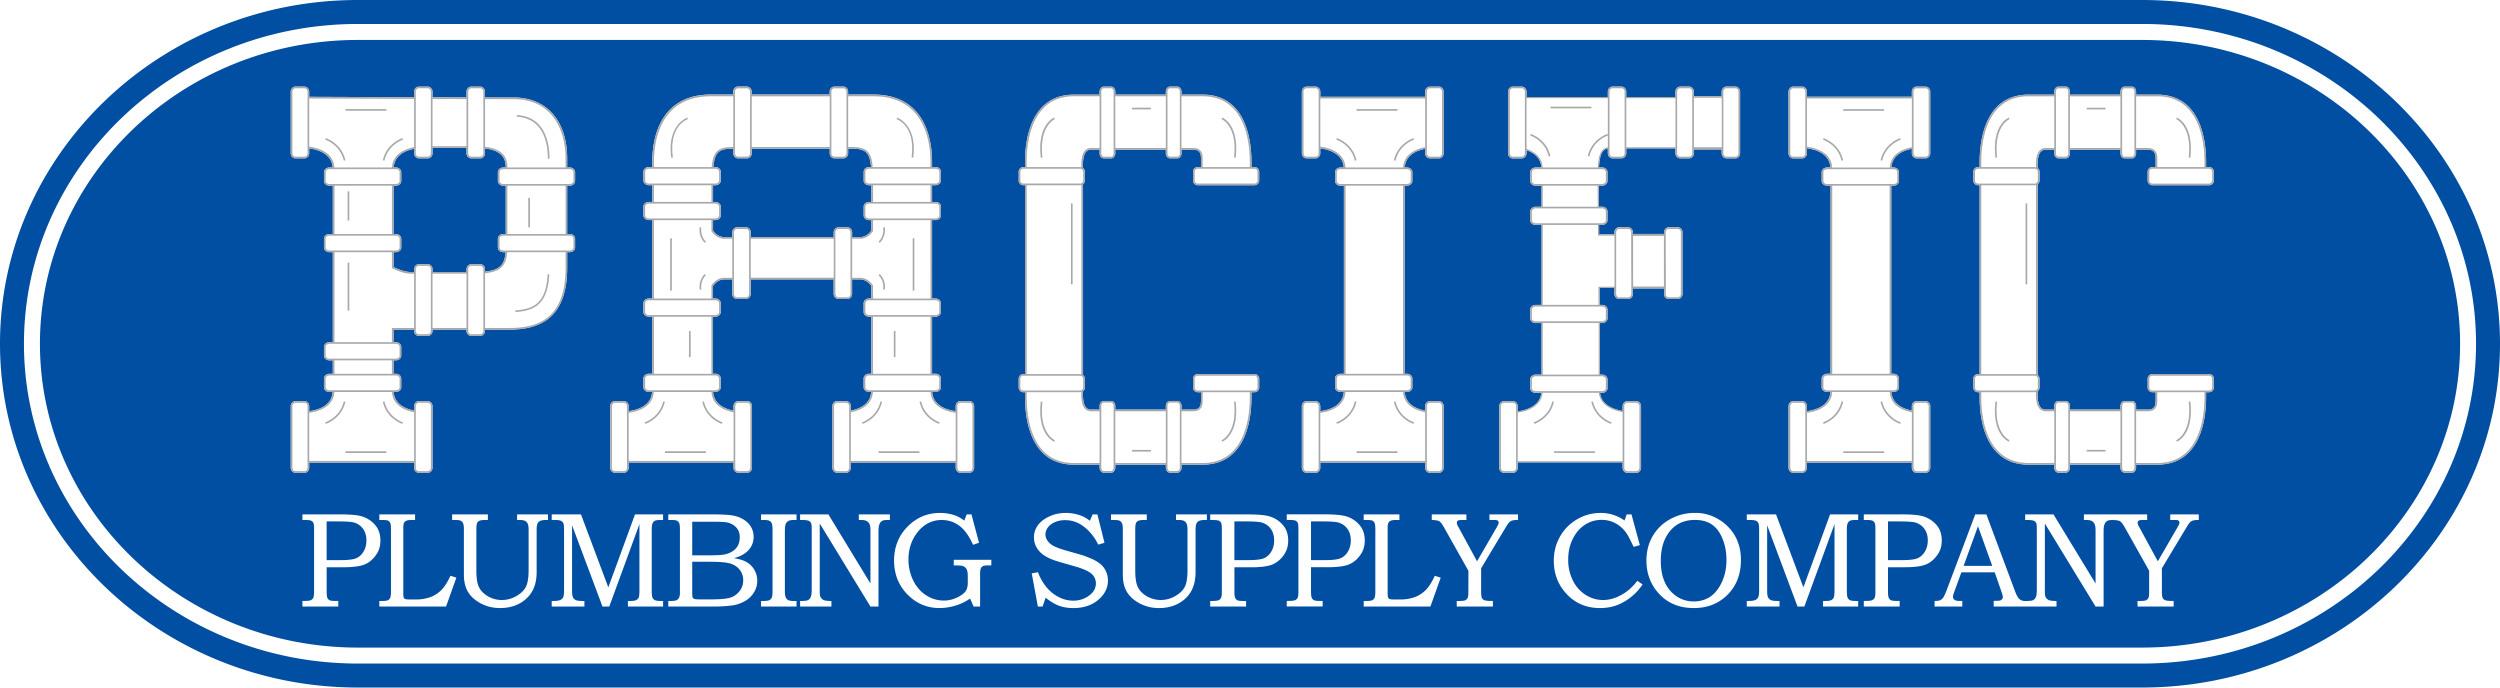 <svg xmlns="http://www.w3.org/2000/svg" width="160" height="44"><g fill="none" fill-rule="evenodd"><path fill="#004FA2" d="M137.096 0C149.726 0 160 9.87 160 22.001c0 12.13-10.275 22.001-22.904 22.001H22.903c-12.63 0-22.903-9.87-22.903-22C0 9.87 10.273 0 22.903 0zm0 1.534H22.903c-11.784 0-21.37 9.181-21.37 20.467s9.586 20.466 21.37 20.466h114.193c11.785 0 21.37-9.18 21.37-20.466s-9.585-20.467-21.37-20.467m0 1.023c11.22 0 20.35 8.722 20.35 19.444s-9.13 19.444-20.35 19.444H22.903c-11.22 0-20.347-8.723-20.347-19.444 0-10.722 9.127-19.444 20.347-19.444zm-28.613 30.27a3.2 3.2 0 00-1.593.4q-.724.4-1.122 1.09-.397.69-.396 1.558 0 1.17.704 2.01.858 1.03 2.326 1.03 1.317 0 2.168-.858.849-.857.85-2.216 0-.877-.382-1.544a2.9 2.9 0 00-1.086-1.082 2.8 2.8 0 00-1.47-.388m-77.258.095h-2.288v.357h.211q.244 0 .343.05a.32.32 0 01.147.163q.052.11.052.388v2.893q0 .667.263 1.108.262.44.82.738.555.295 1.23.296.709 0 1.245-.29.534-.292.815-.785.284-.497.283-1.241V33.88q-.001-.348.125-.475.127-.125.466-.126h.136v-.357h-1.978v.357h.167q.237 0 .347.06.11.057.167.181.055.124.056.404v2.552q-.001.741-.175 1.083-.175.341-.61.59-.437.25-.923.251-.484 0-.887-.233-.403-.234-.576-.577-.172-.344-.172-1.052V33.88q0-.302.047-.404a.3.3 0 01.14-.144q.117-.052.398-.053h.15zm28.934-.094c-.807 0-1.495.29-2.072.874q-.865.877-.865 2.17 0 1.3.854 2.171.855.873 2.054.872.59-.001 1.195-.214.407-.144.762-.396l.224.513h.416V36.78q0-.295.045-.396a.27.27 0 01.136-.15q.092-.05.34-.05h.198v-.357h-2.404v.357q.488 0 .598.047.144.06.222.197.076.138.077.472v.423a1.3 1.3 0 01-.049.333.7.7 0 01-.211.315 1.9 1.9 0 01-.558.327 1.9 1.9 0 01-.717.138 2.07 2.07 0 01-1.11-.325q-.524-.324-.838-.945a3 3 0 01-.313-1.36q.001-1.034.61-1.779.614-.747 1.518-.747.628.001 1.125.365.495.365.88 1.222l.382-.13-.483-1.814h-.308l-.152.396a2.3 2.3 0 00-.426-.264 2.5 2.5 0 00-.537-.17 3 3 0 00-.593-.056m42.268 0q-.801 0-1.495.408-.695.406-1.09 1.102-.397.696-.398 1.55 0 1.165.716 2.009.862 1.018 2.242 1.018.626 0 1.148-.21a3.4 3.4 0 001.007-.641q.309-.273.57-.662l-.339-.23q-.433.579-1.02.903-.592.324-1.158.325-.599 0-1.119-.322a2.25 2.25 0 01-.82-.918 2.9 2.9 0 01-.305-1.354q0-.74.3-1.332t.782-.897c.32-.205.674-.306 1.052-.306q.487-.001.893.218.406.224.673.594c.114.156.273.461.486.915l.4-.109-.535-1.967h-.31l-.134.39a2.8 2.8 0 00-.747-.37 2.6 2.6 0 00-.799-.114m-29.033.094h-2.288v.357h.212q.244 0 .343.05a.32.32 0 01.148.163c.035.072.052.204.052.388v2.893q0 .667.262 1.108.263.44.82.738.555.295 1.23.296.71 0 1.245-.29.536-.292.816-.785.282-.497.283-1.241v-2.72q0-.348.124-.475.125-.125.467-.126h.135v-.357h-1.978v.357h.168q.235 0 .346.06.111.057.168.181.053.124.054.404v2.552q.002.741-.174 1.083t-.612.59a1.81 1.81 0 01-1.807.018q-.406-.234-.576-.577-.173-.344-.175-1.052V33.88q.001-.302.049-.404a.3.3 0 01.142-.144q.115-.052.397-.053h.15zm-5.173-.094q-.584-.002-1.077.229-.494.235-.732.576-.237.343-.239.75 0 .517.365.918.364.4 1.258.66l1.063.304q.721.212 1 .456a.8.8 0 01.278.627q-.001.42-.38.727a1.67 1.67 0 01-1.07.366q-.452.001-.886-.208a2.5 2.5 0 01-.793-.617 3.2 3.2 0 01-.576-.996l-.4.077.393 2.121h.303l.192-.567q.464.371.862.517.4.146.908.147.981-.001 1.601-.527.618-.526.619-1.23 0-.316-.126-.588a1.3 1.3 0 00-.34-.462 2.4 2.4 0 00-.605-.357 6 6 0 00-.591-.227l-1.113-.318q-.53-.158-.76-.3a1.04 1.04 0 01-.35-.327.7.7 0 01-.116-.382q0-.221.15-.432.15-.21.445-.344t.666-.132q.624 0 1.13.366.615.439.988 1.202l.4-.12-.454-1.815h-.305l-.177.408a2 2 0 00-.589-.337 2.7 2.7 0 00-.942-.165m45.447.094h-1.872v.357h.203c.181 0 .311.016.382.048a.3.3 0 01.157.154q.047.103.047.417v3.864q-.001.341-.056.457a.4.4 0 01-.184.179q-.13.062-.434.063h-.115v.357h2.094v-.357h-.14q-.3-.002-.42-.06a.4.4 0 01-.176-.176c-.036-.076-.055-.215-.055-.428v-4.179l1.944 5.2h.437l1.93-5.275v4.343q0 .096-.024.268a.3.3 0 01-.073.162.34.34 0 01-.162.11q-.105.036-.316.035h-.163v.357h2.252v-.357h-.152q-.276 0-.382-.057a.32.32 0 01-.147-.168c-.03-.07-.044-.231-.044-.474v-3.89q0-.266.054-.384a.34.34 0 01.15-.162q.098-.048.369-.047h.152v-.357h-1.798l-1.708 4.667zm13.461 0h-.713l-1.84 4.879q-.136.347-.216.454a.5.5 0 01-.189.156q-.106.05-.356.05v.358h1.773v-.358q-.072-.004-.184-.003a.7.7 0 01-.251-.035.24.24 0 01-.119-.094.26.26 0 01-.043-.148q.001-.075.073-.274l.464-1.278h2.134l.4 1.145q.121.345.121.434 0 .121-.122.2-.06.044-.269.043-.097 0-.195.01v.358h4.02v-.358a2 2 0 01-.431-.035.4.4 0 01-.185-.109.4.4 0 01-.107-.176 2.3 2.3 0 01-.022-.422v-4.215l3.245 5.314h.515v-4.84q.001-.285.065-.44a.37.37 0 01.198-.216q.088-.04.325-.042.33.009.454.072.122.065.311.397l1.561 2.779v1.33q0 .31-.038.39a.36.36 0 01-.151.164q-.094.049-.38.05h-.174v.356h2.312v-.357q-.418 0-.534-.045a.33.33 0 01-.166-.14q-.052-.096-.053-.417v-1.49l1.602-2.664q.135-.221.21-.293a.5.5 0 01.194-.103 1.3 1.3 0 01.355-.03v-.357h-1.826v.357h.307a1 1 0 01.153.01q.067.02.099.06a.2.2 0 01.03.1.3.3 0 01-.017.084q-.016.038-.086.175l-1.28 2.214-1.16-2.133-.055-.1a.5.5 0 01-.076-.225q-.001-.102.064-.142.063-.044.294-.043h.25v-.357h-4.048v.357h.15q.241 0 .356.068.121.066.178.2c.044.086.061.23.061.43v3.367l-2.692-4.422h-1.813v.357h.15q.323.002.431.063.111.062.15.208.014.075.014.428v3.74q.001.34-.058.482a.4.4 0 01-.167.203q-.107.057-.415.058h-.104a.54.54 0 01-.37-.122q-.138-.12-.276-.491zm-33.279 0h-2.216v.357q.343.008.469.073.123.065.313.397l1.563 2.779-.002 1.33q.001.31-.04.39a.36.36 0 01-.148.164q-.096.049-.381.05h-.176v.356h2.315v-.357q-.421 0-.534-.045a.3.3 0 01-.166-.14q-.054-.096-.053-.417v-1.49l1.6-2.664q.137-.221.212-.293a.5.5 0 01.192-.103q.114-.033.357-.03v-.357h-1.829v.357h.31q.118.003.15.01.071.02.099.06.03.042.03.1a.2.2 0 01-.015.084 3 3 0 01-.087.175l-1.28 2.214-1.16-2.133q-.033-.063-.057-.1a.5.5 0 01-.075-.225q-.001-.102.065-.142.063-.044.295-.043h.25zm-40.831 0h-1.812v.357h.148q.323.002.43.063.11.062.149.208.018.075.016.428v3.74q0 .34-.059.482a.4.4 0 01-.167.203q-.108.057-.416.058h-.101v.357h2.004v-.357a2 2 0 01-.431-.035.4.4 0 01-.185-.109.5.5 0 01-.11-.176 2.3 2.3 0 01-.02-.422v-4.215l3.245 5.314h.515v-4.84q0-.285.066-.44a.37.37 0 01.195-.216q.097-.044.358-.043h.109v-.357h-1.988v.357h.151q.238 0 .356.068a.43.43 0 01.18.2q.059.13.058.43v3.367zm-2.04 0h-2.272v.357h.185q.253 0 .356.053a.32.32 0 01.148.167q.047.114.047.443v3.882q0 .306-.047.416a.34.34 0 01-.148.164q-.103.056-.356.057h-.185v.357h2.272v-.357h-.174q-.26-.001-.361-.056a.4.4 0 01-.155-.175q-.056-.119-.056-.406v-3.803q.001-.36.052-.483a.4.4 0 01.161-.19q.11-.069.359-.069h.174zm-24.413 0h-2.288v.357h.185q.286 0 .376.043.09.045.138.15.046.104.046.408v4.006q0 .263-.051.371a.3.3 0 01-.145.157q-.095.047-.364.047h-.185v.357h4.27l.661-1.847-.378-.125q-.276.6-.568.901-.293.301-.699.46a2.7 2.7 0 01-.956.159h-.318q-.29-.002-.345-.026a.18.18 0 01-.112-.11 1 1 0 01-.02-.235v-4.219q-.001-.228.047-.315.046-.09.147-.135.101-.048.349-.047h.21zm62.998 0h-2.286v.357h.184q.288 0 .377.043.09.045.137.15.046.104.047.408v4.006q0 .263-.052.371a.3.3 0 01-.146.157q-.093.047-.363.047h-.184v.357h4.269l.66-1.847-.378-.125q-.275.6-.567.901t-.695.46a2.7 2.7 0 01-.957.159h-.319q-.29-.002-.348-.026a.2.2 0 01-.11-.11q-.022-.056-.022-.34v-4.114q0-.228.05-.315.046-.09.144-.135.102-.048.35-.047h.21zm-52.38 0H35.31v.357h.2q.277 0 .384.048a.32.32 0 01.158.154q.047.103.047.417v3.864q0 .341-.054.457a.4.4 0 01-.187.179q-.127.062-.432.063h-.116v.357h2.092v-.357h-.14q-.3-.002-.417-.06a.4.4 0 01-.177-.176c-.036-.076-.055-.215-.055-.428v-4.179l1.946 5.2h.435l1.93-5.275v4.343q-.002.096-.023.268a.3.3 0 01-.073.162.35.35 0 01-.166.11q-.1.036-.313.035h-.163v.357h2.252v-.357h-.152q-.277 0-.38-.057a.3.3 0 01-.15-.168c-.03-.07-.045-.231-.045-.474v-3.89q.002-.266.054-.384a.34.34 0 01.153-.162q.095-.048.368-.047h.152v-.357H40.64l-1.708 4.667zm42.615 0h-2.345v.358h.137q.31 0 .412.042.103.046.15.14.045.096.045.376v4.029q0 .289-.05.392a.3.3 0 01-.155.152q-.105.05-.402.05h-.137v.357h2.296v-.356h-.203q-.275-.001-.363-.05a.33.33 0 01-.14-.172q-.04-.089-.04-.424v-1.511h1.086q.933 0 1.367-.187a1.7 1.7 0 00.733-.638q.255-.372.255-.882 0-.604-.332-.99-.331-.39-.836-.552-.405-.136-1.478-.135m-34.21 0H42.77v.358h.197q.271-.001.362.047.092.044.14.152.046.106.046.393v4.1q0 .279-.153.4-.104.09-.395.09h-.197v.356h2.97q.533 0 1.039-.06a2.3 2.3 0 00.888-.283 1.6 1.6 0 00.586-.56q.212-.344.21-.743a1.36 1.36 0 00-.788-1.253q-.237-.117-.7-.2.367-.097.574-.227.336-.2.51-.488.171-.285.173-.646-.002-.498-.33-.853-.33-.354-.895-.491-.38-.093-1.42-.093m-23.882 0h-2.351v.358h.138q.31 0 .414.042.103.046.148.14.048.096.047.376v4.029q0 .289-.05.392a.32.32 0 01-.157.152q-.104.05-.402.05h-.138v.357h2.297v-.356h-.201c-.185 0-.304-.018-.365-.05a.32.32 0 01-.141-.172q-.038-.089-.038-.424v-1.511h1.087q.93 0 1.365-.187.433-.19.735-.638.253-.372.253-.882 0-.604-.331-.99a1.77 1.77 0 00-.835-.552q-.407-.136-1.475-.135m99.923 0h-2.345v.358h.136q.308 0 .414.042.102.046.146.14c.034.063.047.19.047.376v4.029q0 .289-.048.392a.32.32 0 01-.156.152q-.107.05-.403.05h-.136v.357h2.295v-.356h-.201q-.278-.001-.365-.05a.32.32 0 01-.14-.172q-.04-.089-.04-.424v-1.511h1.088q.931 0 1.364-.187.434-.19.733-.638.257-.372.255-.882 0-.604-.33-.99a1.8 1.8 0 00-.835-.552q-.405-.136-1.48-.135m-36.926 0h-2.349v.358h.139q.31 0 .413.042.104.046.15.14.044.096.044.376v4.029q0 .289-.047.392a.32.32 0 01-.156.152c-.072.033-.204.05-.404.05h-.139v.357h2.298v-.356h-.203q-.275-.001-.362-.05a.32.32 0 01-.141-.172q-.038-.089-.039-.424v-1.511h1.086q.93 0 1.366-.187.432-.19.734-.638.254-.372.254-.882-.001-.604-.332-.99a1.77 1.77 0 00-.836-.552q-.406-.136-1.476-.135m23.776.358q.627 0 1.048.27.419.268.674.836.295.658.295 1.451 0 .784-.295 1.422-.3.641-.752.939t-1.047.298a1.94 1.94 0 01-1.067-.307 2.1 2.1 0 01-.76-.873q-.28-.573-.282-1.396 0-.863.285-1.45.29-.588.766-.89.475-.3 1.135-.3m-63.026 2.677q.947 0 1.322.125.37.124.582.405.21.283.21.645 0 .43-.258.735a1.2 1.2 0 01-.627.403q-.37.095-1.23.095h-.575q-.342 0-.409-.022-.104-.029-.138-.106-.026-.054-.026-.347v-1.933zm81.14-2.274l.912 2.536h-1.831zm-104.938-.308q.742 0 1.003.07c.246.074.436.207.58.406q.215.299.215.742 0 .406-.184.71a1.02 1.02 0 01-.465.427q-.28.12-.976.121h-.921v-2.476zm99.927 0c.494 0 .831.024 1.002.07q.367.11.58.406.216.299.216.742 0 .406-.183.71-.185.303-.466.427c-.188.08-.51.121-.977.121h-.92v-2.476zm-41.83 0q.743 0 1.001.07.368.11.583.406.211.299.212.742 0 .406-.184.71a1 1 0 01-.465.427q-.28.12-.973.121h-.923v-2.476zm4.902 0q.743 0 1.003.07.367.11.58.406.216.299.216.742 0 .406-.185.71a1 1 0 01-.465.427c-.185.08-.513.121-.976.121h-.92v-2.476zm-39.042.019q.724 0 .958.052.352.09.565.331c.142.16.211.365.211.606q.001.43-.232.706-.235.271-.674.386-.281.071-1.048.07h-1.088V33.39zm2.196-27.85h-.578c-.167 0-.302.145-.302.325v.186h-1.434c-3.3 0-3.73 2.87-3.748 4.211l-.001.426h-.218c-.191 0-.347.134-.347.298v.568c0 .165.156.298.347.298h.218v1.07h-.218c-.191 0-.347.132-.347.297v.568c0 .165.156.297.347.297h.218v5.02h-.218c-.191 0-.347.133-.347.297v.57c0 .163.156.296.347.296h.218v3.651h-.218c-.191 0-.347.134-.347.299v.567c0 .165.156.298.347.298h.21c-.058.914-.99 1.163-1.503 1.23v-.319c0-.18-.135-.324-.3-.324h-.578c-.166 0-.302.145-.302.324v3.938c0 .18.136.325.302.325h.579c.164 0 .299-.146.299-.325v-.328h6.713v.328c0 .18.136.325.302.325h.579c.165 0 .3-.146.3-.325v-3.938c0-.18-.135-.324-.3-.324h-.58c-.165 0-.3.145-.3.324v.285c-.525-.102-1.254-.39-1.306-1.196h.138c.192 0 .348-.133.348-.298v-.567c0-.165-.156-.299-.348-.299h-.145v-3.65h.145c.192 0 .348-.134.348-.298v-.569c0-.164-.156-.297-.348-.297h-.145V18.3q.303-.418.733-.418h.496v.924c0 .18.134.326.301.326h.58c.165 0 .3-.147.3-.326v-.924h5.31v.924c0 .18.135.326.302.326h.577c.164 0 .302-.15.302-.326v-.924h.497q.427 0 .733.418v.804h-.146c-.191 0-.347.133-.347.297v.57c0 .163.156.296.347.296h.146v3.651h-.146c-.191 0-.347.134-.347.299v.567c0 .165.156.298.347.298h.138c-.052.806-.782 1.095-1.306 1.197v-.286c0-.18-.135-.324-.302-.324h-.578c-.165 0-.3.145-.3.324v3.938c0 .18.135.325.3.325h.578c.167 0 .302-.146.302-.325v-.328h6.713v.328c0 .18.134.325.3.325h.578c.167 0 .303-.146.303-.325v-3.938c0-.18-.136-.324-.303-.324h-.578c-.166 0-.3.145-.3.324v.318c-.513-.066-1.445-.316-1.504-1.229h.211c.192 0 .349-.133.349-.298v-.567c0-.165-.157-.299-.349-.299h-.218v-3.65h.218c.192 0 .349-.134.349-.298v-.569c0-.164-.157-.297-.349-.297h-.218v-5.02h.218c.192 0 .349-.132.349-.297v-.568c0-.165-.157-.297-.349-.297h-.218v-1.07h.218c.192 0 .349-.133.349-.298v-.568c0-.164-.157-.298-.349-.298h-.218l-.001-.426c-.019-1.342-.447-4.21-3.746-4.21h-1.626v-.187c0-.18-.135-.324-.302-.324h-.578c-.165 0-.3.144-.3.324v.186h-4.993V5.87c0-.18-.135-.324-.3-.324m67.535 0h-.577c-.166 0-.3.145-.3.325v3.94c0 .18.134.325.3.325h.577c.166 0 .3-.146.3-.325V9.49c.514.066 1.446.315 1.505 1.229h-.212c-.191 0-.349.133-.349.296v.57c0 .164.158.296.35.296h.219v12.04h-.22c-.191 0-.349.134-.349.299v.567c0 .165.158.298.35.298h.211c-.059.914-.991 1.163-1.504 1.23v-.319c0-.18-.135-.324-.3-.324h-.578c-.166 0-.3.145-.3.324v3.938c0 .18.134.325.3.325h.577c.166 0 .3-.146.3-.325v-.328h6.714v.328c0 .18.135.325.302.325h.578c.167 0 .301-.146.301-.325v-3.938c0-.18-.134-.324-.301-.324h-.578c-.167 0-.302.145-.302.324v.281c-.523-.105-1.254-.396-1.307-1.192h.14c.19 0 .346-.133.346-.298v-.567c0-.165-.156-.299-.347-.299h-.146v-12.04h.146c.19 0 .347-.132.347-.295v-.57c0-.164-.156-.297-.347-.297h-.139c.052-.808.783-1.096 1.307-1.197v.286c0 .18.135.325.302.325h.578c.167 0 .301-.146.301-.325v-3.94c0-.18-.134-.324-.301-.324h-.578c-.167 0-.302.144-.302.324v.325h-6.713v-.325c0-.18-.135-.324-.3-.324m-95.855 0h-.578c-.167 0-.303.145-.303.325v3.94c0 .18.136.325.303.325h.578c.166 0 .301-.146.301-.325v-.314c.511.07 1.442.324 1.501 1.225h-.208c-.192 0-.348.133-.348.296v.57c0 .164.156.296.348.296h.216v3.094h-.216c-.192 0-.348.134-.348.298v.569c0 .163.156.297.348.297h.216v5.76h-.216c-.192 0-.348.133-.348.297v.57c0 .162.156.296.348.296h.216v.86h-.216c-.192 0-.348.133-.348.298v.567c0 .165.156.298.348.298h.208c-.058.913-.988 1.163-1.5 1.23v-.319c0-.18-.136-.324-.302-.324h-.578c-.167 0-.303.145-.303.324v3.938c0 .18.136.325.303.325h.578c.166 0 .301-.146.301-.325v-.328h6.713v.328c0 .18.136.325.301.325h.578c.165 0 .3-.146.3-.325v-3.938c0-.18-.135-.324-.3-.324h-.578c-.165 0-.301.145-.301.324v.281c-.524-.106-1.254-.398-1.307-1.192h.14c.19 0 .345-.133.345-.298v-.567c0-.165-.155-.299-.346-.299h-.147v-.86h.147c.19 0 .346-.133.346-.296v-.569c0-.164-.155-.298-.346-.298h-.147v-.803h1.315v.077c0 .178.136.324.301.324h.578c.165 0 .3-.146.3-.324v-.077h2.176v.077c0 .178.135.324.304.324h.577c.167 0 .302-.146.302-.324v-.077h1.518c1.608 0 3.744-.41 3.744-3.96v-.996h.159c.192 0 .347-.134.347-.297v-.569c0-.164-.155-.298-.347-.298h-.16v-3.094h.16c.192 0 .347-.132.347-.295v-.57c0-.164-.155-.297-.347-.297h-.16v-.563c0-2.415-1.307-3.915-3.41-3.915h-.872l-.98-.003v-.37c0-.18-.134-.324-.3-.324h-.578c-.169 0-.304.144-.304.324v.366l-2.176-.008V5.87c0-.18-.135-.324-.3-.324h-.578c-.165 0-.301.144-.301.324v.354l-.637-.003-6.076-.025V5.87c0-.18-.135-.324-.301-.324m77.907 0h-.576c-.167 0-.303.145-.303.325v3.94c0 .18.136.325.303.325h.576c.166 0 .302-.146.302-.325v-.197c.454.16.914.478.955 1.108h-.373c-.191 0-.346.133-.346.296v.57c0 .164.155.296.346.296h.381v1.35h-.38c-.192 0-.347.134-.347.298v.568c0 .165.155.297.346.297h.381v5.118h-.38c-.192 0-.347.133-.347.297v.568c0 .163.155.296.346.296h.381v3.303h-.38c-.189 0-.347.136-.347.298v.572c0 .162.155.295.346.295h.368c-.093.867-1.008 1.116-1.513 1.186V26c0-.18-.135-.325-.302-.325h-.577c-.167 0-.303.145-.303.324v3.938c0 .18.136.325.303.325h.577c.167 0 .302-.146.302-.325v-.343h6.713v.343c0 .18.134.325.3.325h.58c.165 0 .301-.146.301-.325v-3.938c0-.18-.136-.324-.302-.324h-.58c-.165 0-.299.145-.299.324v.304c-.554-.098-1.358-.377-1.446-1.159h.131c.192 0 .348-.133.348-.295v-.572c0-.164-.156-.298-.348-.298h-.14v-2.934l-.003-.369h.143c.192 0 .348-.133.348-.296v-.568c0-.164-.156-.297-.348-.297h-.151l-.009-1.085h.954v.382c0 .177.138.326.302.326h.577c.167 0 .302-.147.302-.326v-.35h1.992v.35c0 .18.135.326.3.326h.578c.167 0 .302-.147.302-.326V14.87c0-.178-.135-.323-.302-.323h-.578c-.165 0-.3.145-.3.323v.1h-1.992v-.1c0-.178-.135-.323-.302-.323h-.577c-.166 0-.302.145-.302.323v.131h-.98l-.004-.607h.19c.192 0 .348-.132.348-.297v-.568c0-.164-.156-.298-.348-.298h-.199l-.01-1.35h.21c.191 0 .347-.132.347-.295v-.57c0-.164-.156-.297-.348-.297h-.197c.043-.754.182-1.162.566-1.216v.305c0 .18.134.325.301.325h.578c.167 0 .302-.146.302-.325v-.312h3.146v.312c0 .18.136.325.302.325h.577c.166 0 .3-.146.3-.325v-.243h1.78v.243c0 .18.136.325.301.325h.58c.165 0 .3-.146.3-.325v-3.94c0-.18-.135-.324-.3-.324h-.58c-.165 0-.301.144-.301.324v.289h-1.773l-.001.023-.005-.312c0-.18-.135-.324-.301-.324h-.577c-.166 0-.302.144-.302.324v.34h-3.146v-.34c0-.18-.135-.324-.302-.324h-.578c-.167 0-.301.144-.301.324v.34h-5.204v-.34c0-.18-.136-.324-.302-.324m-13.197 0h-.578c-.167 0-.303.145-.303.325v3.94c0 .18.136.325.303.325h.578c.165 0 .3-.146.3-.325v-.315c.511.07 1.444.324 1.503 1.226h-.212c-.19 0-.345.133-.345.296v.57c0 .164.155.296.345.296h.22v12.04h-.22c-.19 0-.345.134-.345.299v.567c0 .165.155.298.345.298h.213c-.06.914-.991 1.163-1.504 1.23v-.319c0-.18-.135-.324-.3-.324h-.578c-.167 0-.303.145-.303.324v3.938c0 .18.136.325.303.325h.578c.165 0 .3-.146.3-.325v-.328h6.712v.328c0 .18.136.325.302.325h.58c.166 0 .3-.146.3-.325v-3.938c0-.18-.134-.324-.3-.324h-.58c-.166 0-.302.145-.302.324v.285c-.525-.101-1.255-.39-1.306-1.196h.14c.19 0 .346-.133.346-.298v-.567c0-.165-.156-.299-.347-.299h-.147v-12.04h.147c.19 0 .347-.132.347-.295v-.57c0-.164-.156-.297-.347-.297h-.14c.052-.806.782-1.095 1.307-1.197v.286c0 .18.136.325.302.325h.58c.166 0 .3-.146.3-.325v-3.94c0-.18-.134-.324-.3-.324h-.58c-.166 0-.302.144-.302.324v.325H84.5v-.325c0-.18-.135-.324-.3-.324m-13.082 0h-.482c-.143 0-.26.145-.26.325v.188h-1.643c-2.827 0-3.133 3.012-3.133 4.308v.327h-.101a.3.3 0 00-.303.298v.568a.3.3 0 00.303.298h.101V23.94h-.101a.3.3 0 00-.303.296v.57a.3.3 0 00.303.297h.101v.325c0 1.296.306 4.311 3.133 4.311h1.642v.187c0 .18.118.324.261.324h.482c.145 0 .263-.144.263-.324v-.187h3.232v.187c0 .18.118.324.261.324h.481c.145 0 .262-.144.262-.324v-.187h1.348c2.825 0 3.13-3.015 3.13-4.31v-.326h.192a.3.3 0 00.303-.297v-.57a.3.3 0 00-.303-.296h-3.63a.3.3 0 00-.304.296v.57c0 .163.137.297.304.297h.207v.534c0 .348-.086.579-.512.579h-.735v-.23c0-.18-.117-.324-.262-.324h-.48c-.144 0-.262.145-.262.324v.23H71.38v-.23c0-.18-.118-.324-.263-.324h-.482c-.143 0-.26.145-.26.324v.23h-.532a.42.42 0 01-.324-.126c-.16-.169-.23-.522-.206-1.05a.3.3 0 00.119-.234v-.57a.29.29 0 00-.118-.231V11.79a.3.3 0 00.118-.233v-.568a.3.3 0 00-.119-.234c-.024-.527.046-.883.206-1.051a.42.42 0 01.324-.126h.531v.23c0 .18.118.325.261.325h.482c.145 0 .263-.146.263-.325v-.23h3.232v.23c0 .18.118.325.261.325h.481c.145 0 .262-.146.262-.325v-.23h.735c.426 0 .512.231.512.579v.534h-.207a.3.3 0 00-.304.298v.568c0 .165.137.298.304.298h3.63a.3.3 0 00.303-.298v-.568a.3.3 0 00-.303-.298h-.192v-.327c0-1.296-.305-4.308-3.13-4.308h-1.348v-.188c0-.18-.117-.324-.262-.324h-.48c-.144 0-.262.144-.262.324v.188H71.38v-.188c0-.18-.118-.324-.263-.324m61.097 0h-.48c-.146 0-.261.143-.261.325v.188h-1.642c-2.83 0-3.135 3.012-3.135 4.308v.327h-.1a.3.3 0 00-.303.298v.568a.3.3 0 00.304.298h.099V23.94h-.1a.3.3 0 00-.303.296v.57c0 .163.136.297.304.297h.099v.325c0 1.296.305 4.311 3.135 4.311h1.642v.187c0 .182.115.324.261.324h.48c.144 0 .262-.144.262-.324v-.187h3.233v.187c0 .18.118.324.261.324h.481c.146 0 .26-.142.26-.324v-.187h1.347c2.829 0 3.134-3.015 3.134-4.31v-.326h.188a.3.3 0 00.306-.297v-.57a.3.3 0 00-.306-.296h-3.627a.3.3 0 00-.303.296v.57a.3.3 0 00.303.297h.208v.534c0 .348-.087.579-.512.579h-.738v-.23c0-.182-.114-.324-.26-.324h-.48c-.144 0-.262.145-.262.324v.23h-3.233v-.23c0-.18-.118-.324-.262-.324h-.48c-.146 0-.261.142-.261.324v.23h-.533a.42.42 0 01-.324-.126c-.16-.168-.229-.521-.207-1.05a.3.3 0 00.12-.234v-.57a.29.29 0 00-.118-.233v-12.21a.3.3 0 00.119-.234v-.568a.3.3 0 00-.12-.235c-.023-.527.046-.882.206-1.05a.43.43 0 01.324-.126h.533v.23c0 .182.115.325.261.325h.48c.147 0 .262-.143.262-.325v-.23h3.233v.23c0 .18.118.325.261.325h.481c.146 0 .26-.143.26-.325v-.23h.738c.425 0 .512.231.512.579v.534h-.208a.3.3 0 00-.303.298v.568a.3.3 0 00.303.298h3.627a.3.3 0 00.306-.298v-.568a.3.3 0 00-.306-.298h-.188v-.327c0-1.296-.305-4.308-3.134-4.308h-1.347V5.87c0-.182-.114-.324-.26-.324h-.48c-.144 0-.262.144-.262.324v.188h-3.233V5.87c0-.18-.118-.324-.262-.324M29.857 9.467v.343c0 .18.137.325.305.325h.577c.167 0 .302-.146.302-.325v-.306c.39.047.785.155 1.04.41.189.188.284.443.284.756v.05h-.156c-.19 0-.346.134-.346.297v.57c0 .164.155.296.346.296h.156v3.094h-.156c-.19 0-.346.134-.346.298v.569c0 .163.155.297.346.297h.144c-.054.76-.33 1.147-1.312 1.243v-.15c0-.18-.135-.325-.302-.325h-.577c-.168 0-.305.146-.305.325v.174h-2.175v-.174c0-.18-.134-.325-.3-.325h-.578c-.165 0-.301.146-.301.325v.174h-.231c-.282 0-.656-.108-1.084-.315v-.952h.147c.19 0 .346-.134.346-.297v-.569c0-.164-.155-.298-.346-.298h-.147v-3.094h.147c.19 0 .346-.132.346-.295v-.57c0-.164-.155-.297-.346-.297h-.14c.052-.807.783-1.095 1.308-1.197v.286c0 .18.136.325.301.325h.578c.166 0 .3-.146.3-.325v-.343zm23.245.047v.296c0 .179.135.325.3.325h.578c.167 0 .302-.146.302-.325v-.296h.138c.862 0 1.239.11 1.326 1.18h-.125c-.191 0-.347.133-.347.297v.568c0 .164.156.298.347.298h.145v1.07h-.145c-.191 0-.347.132-.347.297v.568c0 .165.156.297.347.297h.145v.669c-.2.276-.447.417-.732.417h-.497v-.303c0-.178-.135-.323-.301-.323h-.578c-.167 0-.302.145-.302.323v.303h-5.31v-.303c0-.178-.135-.323-.3-.323h-.58c-.167 0-.301.145-.301.323v.303h-.496q-.431 0-.734-.417v-.669h.146c.192 0 .348-.132.348-.297v-.568c0-.165-.156-.297-.348-.297h-.146v-1.07h.146c.192 0 .348-.134.348-.298v-.568c0-.164-.156-.298-.348-.298h-.125c.086-1.046.45-1.173 1.273-1.178v.295c0 .179.135.325.302.325h.578c.165 0 .3-.146.3-.325v-.296z"/><path fill="#A6A8AB" d="M84.199 5.545c.165 0 .3.144.3.324v.325h6.712v-.325c0-.18.136-.324.302-.324h.58c.166 0 .3.144.3.324v3.94c0 .18-.134.325-.3.325h-.58c-.166 0-.302-.146-.302-.325v-.286c-.525.102-1.255.39-1.307 1.197h.14c.19 0 .347.133.347.296v.57c0 .164-.156.296-.347.296h-.147v12.04h.147c.19 0 .347.134.347.299v.567c0 .165-.156.298-.347.298h-.14c.053.806.782 1.095 1.307 1.197v-.286c0-.18.136-.324.302-.324h.58c.166 0 .3.145.3.324v3.938c0 .18-.134.325-.3.325h-.58c-.166 0-.302-.146-.302-.325v-.328H84.5v.328c0 .18-.135.325-.3.325h-.578c-.167 0-.303-.146-.303-.325v-3.938c0-.18.136-.324.303-.324h.578c.165 0 .3.145.3.324v.318c.513-.066 1.445-.315 1.504-1.229h-.213c-.19 0-.345-.133-.345-.298v-.567c0-.165.155-.298.345-.298h.22v-12.04h-.22c-.19 0-.345-.133-.345-.296v-.57c0-.164.155-.297.345-.297h.212c-.06-.902-.992-1.156-1.503-1.226v.315c0 .18-.135.325-.3.325h-.578c-.167 0-.303-.146-.303-.325v-3.94c0-.18.136-.324.303-.324zm0 20.235h-.578c-.107 0-.197.097-.197.217v3.938c0 .121.09.219.197.219h.578c.106 0 .193-.098.193-.22v-3.937c0-.12-.087-.217-.193-.217m7.894 0h-.58c-.108 0-.194.097-.194.217v3.938c0 .121.086.219.194.219h.58c.106 0 .194-.098.194-.22v-3.937c0-.12-.088-.217-.194-.217m-2.295-.694H86.11c-.06.99-1.074 1.261-1.612 1.333v3.082h6.712v-3.115c-.557-.11-1.36-.422-1.413-1.3m-.357 3.797v.107h-2.618v-.107zm-2.73-3.192l.104.023c-.25 1.097-1.244 1.412-1.254 1.415l-.031-.103c.01-.002.945-.302 1.18-1.335m2.605 0c.233 1.036 1.17 1.333 1.18 1.335l-.031.103c-.01-.003-1.007-.318-1.254-1.415zm.728-1.662H85.79c-.131 0-.238.086-.238.192v.567c0 .105.107.19.238.19h4.254c.13 0 .24-.086.24-.19v-.567c0-.104-.11-.192-.24-.192m-.253-12.147h-3.673v12.04h3.673zm.253-1.056H85.79c-.131 0-.238.085-.238.19v.57c0 .104.107.19.238.19h4.254c.13 0 .24-.087.24-.19v-.57c0-.102-.11-.19-.24-.19M91.211 6.3H84.5v3.085c.538.072 1.553.343 1.612 1.334h3.687c.052-.88.856-1.192 1.413-1.3zm-5.65 2.54c.01.004 1.005.32 1.253 1.418l-.104.023c-.235-1.035-1.17-1.335-1.18-1.338zm4.903 0l.032.103c-.01.003-.947.303-1.18 1.338l-.106-.023c.248-1.097 1.244-1.414 1.254-1.418M84.2 5.651h-.578c-.107 0-.197.098-.197.218v3.94c0 .12.09.217.197.217h.578c.106 0 .193-.097.193-.217v-3.94c0-.12-.087-.218-.193-.218m7.894 0h-.58c-.108 0-.194.098-.194.218v3.94c0 .12.086.217.194.217h.58c.106 0 .194-.097.194-.217v-3.94c0-.118-.089-.218-.194-.218M89.44 6.982v.107h-2.618v-.107zM47.81 5.545c.165 0 .3.144.3.324v.186h4.993V5.87c0-.18.135-.324.3-.324h.578c.167 0 .302.144.302.324v.186h1.625c3.3 0 3.728 2.87 3.747 4.211v.426h.22c.19 0 .348.134.348.298v.568c0 .164-.157.298-.349.298h-.218v1.07h.218c.192 0 .349.132.349.297v.568c0 .165-.157.297-.349.297h-.218v5.02h.218c.192 0 .349.133.349.297v.57c0 .162-.157.296-.349.296h-.218v3.652h.218c.192 0 .349.133.349.297v.568c0 .165-.157.298-.349.298h-.21c.058.913.99 1.162 1.503 1.23v-.319c0-.179.134-.324.3-.324h.578c.167 0 .303.145.303.324v3.938c0 .18-.136.325-.303.325h-.578c-.166 0-.3-.146-.3-.325v-.328h-6.713v.328c0 .18-.135.325-.302.325h-.577c-.166 0-.301-.146-.301-.325v-3.938c0-.179.135-.324.3-.324h.578c.167 0 .302.145.302.324v.286c.524-.102 1.254-.39 1.306-1.197h-.138c-.191 0-.347-.133-.347-.298v-.568c0-.164.156-.297.347-.297h.146V20.27h-.146c-.191 0-.347-.134-.347-.297v-.569c0-.164.156-.296.347-.296h.146v-.805q-.307-.417-.733-.418h-.497v.924c0 .177-.138.326-.301.326h-.578c-.167 0-.302-.147-.302-.326v-.924h-5.31v.924c0 .18-.135.326-.3.326h-.58c-.167 0-.301-.147-.301-.326v-.924h-.496q-.43 0-.734.418v.805h.146c.192 0 .348.132.348.296v.57c0 .162-.156.296-.348.296h-.146v3.652h.146c.192 0 .348.133.348.297v.568c0 .165-.156.298-.348.298h-.138c.052.805.78 1.094 1.305 1.196v-.285c0-.179.136-.324.302-.324h.579c.165 0 .3.145.3.324v3.938c0 .18-.135.325-.3.325h-.58c-.165 0-.3-.146-.3-.325v-.328h-6.714v.328c0 .18-.135.325-.3.325h-.578c-.166 0-.302-.146-.302-.325v-3.938c0-.179.136-.324.302-.324h.579c.164 0 .299.145.299.324v.318c.512-.066 1.445-.315 1.503-1.229h-.21c-.191 0-.347-.133-.347-.298v-.568c0-.164.156-.297.347-.297h.218V20.27h-.218c-.191 0-.347-.134-.347-.297v-.569c0-.164.156-.296.347-.296h.218v-5.02h-.218c-.191 0-.347-.133-.347-.298v-.568c0-.165.156-.297.347-.297h.218v-1.07h-.218c-.191 0-.347-.134-.347-.298v-.568c0-.164.156-.298.347-.298h.218v-.426c.02-1.342.449-4.21 3.748-4.21h1.436v-.187c0-.18.134-.324.301-.324zM62.044 25.78h-.578c-.106 0-.194.097-.194.217v3.938c0 .121.088.219.194.219h.578c.107 0 .195-.098.195-.22v-3.937c0-.12-.088-.217-.195-.217m-7.893 0h-.577c-.107 0-.195.097-.195.217v3.938c0 .121.088.219.195.219h.577c.108 0 .195-.098.195-.22v-3.937c0-.12-.087-.217-.195-.217m-6.322 0h-.58c-.106 0-.193.097-.193.217v3.938c0 .121.087.219.194.219h.579c.106 0 .194-.098.194-.22v-3.937c0-.12-.088-.217-.194-.217m-7.893 0h-.58c-.107 0-.193.097-.193.217v3.938c0 .121.086.219.194.219h.579c.107 0 .192-.097.192-.22v-3.937c0-.12-.086-.217-.192-.217m19.62-.694h-3.689c-.052.88-.857 1.191-1.414 1.3v3.115h6.713v-3.082c-.539-.073-1.552-.344-1.61-1.333m-14.02 0h-3.69c-.058.99-1.073 1.26-1.611 1.333v3.082h6.713v-3.115c-.557-.11-1.36-.422-1.412-1.3m-.359 3.797v.107H42.56v-.107zm13.665 0v.107h-2.618v-.107zm-2.493-3.192l.104.023c-.247 1.097-1.244 1.412-1.254 1.415l-.03-.103c.01-.002.947-.301 1.18-1.335m2.605 0c.235 1.034 1.173 1.333 1.182 1.335l-.031.103c-.01-.003-1.007-.318-1.255-1.415zm-13.901 0c.234 1.036 1.17 1.333 1.18 1.335l-.031.103c-.01-.003-1.007-.318-1.254-1.415zm-2.607 0l.105.023c-.247 1.097-1.243 1.412-1.253 1.415l-.03-.103c.008-.002.945-.302 1.178-1.335m17.427-1.662h-4.252c-.132 0-.24.087-.24.191v.568c0 .105.108.19.24.19h4.252c.134 0 .241-.085.241-.19v-.568c0-.104-.107-.191-.24-.191m-14.092 0h-4.253c-.132 0-.24.087-.24.191v.568c0 .105.108.19.24.19h4.253c.133 0 .24-.085.24-.19v-.568c0-.103-.11-.191-.24-.191m13.767-3.758h-3.674v3.652h3.674zm-14.019 0h-3.675v3.652h3.675zm11.78.911v1.675h-.106v-1.675zm-13.109 0v1.675h-.106v-1.675zm15.673-1.967h-4.252c-.132 0-.24.085-.24.19v.57c0 .104.108.188.24.188h4.252c.134 0 .241-.084.241-.189v-.569c0-.105-.107-.19-.24-.19m-14.092 0H41.53c-.132 0-.24.085-.24.19v.57c0 .104.108.188.24.188h4.253c.13 0 .24-.086.24-.189v-.569c0-.105-.107-.19-.24-.19m-.252-5.127h-3.675v5.02h3.675v-.839l.01-.013q.338-.477.83-.478h.496V15.28h-.496q-.495-.001-.831-.475l-.009-.013zm14.02 0h-3.675v.704l-.01.013q-.338.475-.83.475h-.497v2.498h.497c.324 0 .604.161.83.478l.01.013v.84h3.674zm-11.804.567h-.579c-.107 0-.195.096-.195.216v3.939c0 .119.09.22.195.22h.58c.104 0 .193-.101.193-.22v-3.94c0-.12-.088-.216-.194-.216m6.49 0h-.577c-.108 0-.195.096-.195.216v3.939c0 .121.087.22.195.22h.578c.105 0 .194-.101.194-.22V14.87c0-.118-.09-.216-.194-.216m-11.24.595V18.6h-.107v-3.35zm15.52 0V18.6h-.106v-3.35zm-2.218 2.29c.017.015.405.347.33.997l-.106-.012c.057-.495-.181-.79-.264-.875l-.028-.027zm-11.193.001l.07.082c-.015.012-.36.312-.294.902l-.106.012c-.073-.65.314-.982.33-.996m8.252-2.26h-5.31v2.497h5.31zm3.272-.735c.073.65-.315.983-.33.997l-.07-.082c.015-.012.36-.312.293-.903zm-11.854 0l.107.012c-.067.591.278.89.293.903l-.07.082c-.016-.014-.403-.347-.33-.997m8.328-5.033h-4.993v.296c0 .179-.135.325-.3.325h-.578c-.167 0-.301-.146-.301-.325v-.295c-.823.005-1.188.132-1.273 1.178h.124c.192 0 .348.134.348.298v.568c0 .164-.156.298-.348.298h-.146v1.07h.146c.192 0 .348.132.348.297v.568c0 .165-.156.297-.348.297h-.146v.669q.302.416.734.417h.496v-.303c0-.178.134-.323.301-.323h.58c.165 0 .3.145.3.323v.303h5.31v-.303c0-.178.135-.323.302-.323h.578c.166 0 .301.145.301.323v.303h.497q.43-.002.733-.417v-.669h-.146c-.191 0-.347-.132-.347-.297v-.568c0-.165.156-.297.347-.297h.146v-1.07h-.146c-.191 0-.347-.134-.347-.298v-.568c0-.164.156-.298.347-.298h.125c-.087-1.07-.465-1.179-1.326-1.179h-.138v.296c0 .179-.135.325-.302.325h-.578c-.165 0-.3-.146-.3-.325zm-7.32 3.52h-4.254c-.132 0-.24.084-.24.19v.568c0 .106.108.19.24.19h4.253c.13 0 .24-.087.24-.19v-.568c0-.104-.11-.19-.24-.19m14.091 0h-4.252c-.132 0-.24.084-.24.19v.568c0 .106.108.19.24.19h4.252c.131 0 .241-.087.241-.19v-.568c0-.104-.11-.19-.24-.19m-.325-1.177h-3.674v1.07h3.674zm-14.019 0h-3.675v1.07h3.675zm.252-1.057h-4.253c-.132 0-.24.085-.24.191v.568c0 .105.108.19.24.19h4.253c.13 0 .24-.087.24-.19v-.568c0-.106-.107-.191-.24-.191m14.092 0h-4.252c-.132 0-.24.085-.24.191v.568c0 .105.108.19.24.19h4.252c.134 0 .241-.085.241-.19v-.568c0-.106-.107-.191-.24-.191M46.93 6.163h-1.436c-3.285 0-3.64 2.939-3.64 4.201v.328h3.696c.086-1.07.461-1.278 1.38-1.285zm8.977 0h-1.625v3.243h.138c.959 0 1.346.195 1.433 1.286h3.695v-.328c0-1.262-.354-4.2-3.64-4.2m1.508 1.361c.013.005 1.316.458 1.03 2.57l-.107-.015c.274-2.02-.907-2.436-.956-2.452zm-13.428 0l.033.103c-.05.016-1.229.433-.954 2.452l-.107.015c-.287-2.112 1.014-2.565 1.028-2.57m3.822-1.873h-.578c-.107 0-.195.098-.195.218v3.94c0 .12.088.217.195.217h.578c.106 0 .194-.097.194-.217V5.87c0-.12-.088-.218-.194-.218m6.17 0h-.577c-.106 0-.194.098-.194.218v3.94c0 .12.088.217.194.217h.578c.107 0 .194-.097.194-.217V5.87c0-.12-.087-.218-.194-.218m-.877.512h-4.993v3.243h4.993zm62.242-.618c.166 0 .3.144.3.324v.325h6.714V5.87c0-.18.135-.324.302-.324h.577c.168 0 .302.144.302.324v3.94c0 .179-.134.325-.302.325h-.577c-.167 0-.302-.146-.302-.325v-.286c-.524.101-1.255.39-1.307 1.197h.14c.19 0 .346.133.346.296v.57c0 .164-.156.296-.347.296h-.146v12.04h.146c.19 0 .347.134.347.299v.567c0 .165-.156.298-.347.298h-.139c.053.796.784 1.087 1.307 1.192v-.28c0-.18.135-.325.302-.325h.577c.168 0 .302.145.302.324v3.938c0 .18-.134.325-.302.325h-.577c-.167 0-.302-.146-.302-.325v-.328h-6.713v.328c0 .18-.135.325-.3.325h-.578c-.166 0-.3-.146-.3-.325v-3.938c0-.179.134-.324.3-.324h.577c.166 0 .3.145.3.324v.318c.513-.066 1.446-.315 1.505-1.229h-.212c-.191 0-.348-.133-.348-.298v-.567c0-.165.157-.298.348-.298h.22v-12.04h-.22c-.191 0-.348-.133-.348-.296v-.57c0-.164.157-.297.348-.297h.212c-.059-.914-.992-1.163-1.504-1.23v.319c0 .179-.135.325-.3.325h-.578c-.166 0-.3-.146-.3-.325V5.87c0-.18.134-.324.3-.324zm0 20.235h-.577c-.107 0-.194.097-.194.217v3.938c0 .121.087.219.194.219h.577c.108 0 .194-.098.194-.22v-3.937c0-.12-.086-.217-.194-.217m7.893 0h-.577c-.107 0-.194.097-.194.217v3.938c0 .121.087.219.194.219h.577c.108 0 .196-.098.196-.22v-3.937c0-.12-.088-.217-.196-.217m-2.294-.694h-3.687c-.059.99-1.073 1.261-1.611 1.333v3.082h6.713v-3.114c-.557-.11-1.362-.421-1.415-1.3m-.356 3.797v.107h-2.619v-.107zm-2.733-3.192l.105.023c-.246 1.097-1.243 1.412-1.253 1.415l-.03-.103c.01-.002.947-.302 1.178-1.335m2.607 0c.234 1.036 1.171 1.333 1.18 1.335l-.03.103c-.01-.003-1.008-.318-1.255-1.415zm.73-1.662h-4.254c-.13 0-.24.088-.24.192v.567c0 .104.11.19.24.19h4.253c.133 0 .239-.085.239-.19v-.567c0-.105-.106-.192-.239-.192m-.255-12.147h-3.673v12.04h3.673zm.254-1.056h-4.253c-.13 0-.24.088-.24.19v.57c0 .103.11.19.24.19h4.253c.133 0 .239-.085.239-.19v-.57c0-.105-.106-.19-.239-.19m1.168-4.525h-6.713v3.085c.538.072 1.552.343 1.611 1.334h3.687c.053-.88.858-1.192 1.415-1.301zm-5.651 2.54c.01.004 1.006.32 1.251 1.418l-.104.023c-.232-1.036-1.17-1.335-1.18-1.338zm4.903 0l.032.103c-.01.003-.947.303-1.181 1.338l-.104-.023c.246-1.097 1.243-1.414 1.253-1.418m-6.266-3.19h-.577c-.107 0-.194.098-.194.218v3.94c0 .12.087.217.194.217h.577c.108 0 .194-.097.194-.217v-3.94c0-.12-.086-.218-.194-.218m7.893 0h-.577c-.107 0-.194.098-.194.218v3.94c0 .12.087.217.194.217h.577c.108 0 .196-.097.196-.217v-3.94c0-.118-.09-.218-.196-.218m-2.65 1.331v.107h-2.619v-.107zm-101.1-1.439c.167 0 .302.144.302.324v.326l6.713.028v-.354c0-.18.136-.324.301-.324h.578c.166 0 .3.144.3.324v.358l2.175.008v-.366c0-.18.137-.324.305-.324h.577c.167 0 .302.144.302.324v.37l.755.002h.53l.566.001c2.103 0 3.41 1.5 3.41 3.914v.564h.16c.192 0 .347.133.347.296v.57c0 .164-.155.296-.347.296h-.16v3.094h.16c.192 0 .347.134.347.298v.569c0 .163-.155.297-.347.297h-.16v.995c0 3.464-2.032 3.94-3.624 3.96l-1.637.001v.077c0 .178-.135.324-.302.324h-.577c-.168 0-.305-.146-.305-.324v-.077h-2.175v.077c0 .178-.134.324-.3.324h-.578c-.165 0-.301-.146-.301-.324v-.077h-1.315v.803h.147c.19 0 .346.134.346.298v.569c0 .163-.155.297-.346.297h-.147v.86h.147c.19 0 .346.133.346.297v.568c0 .165-.155.298-.346.298h-.14c.054.794.784 1.086 1.308 1.192v-.28c0-.18.136-.325.301-.325h.578c.166 0 .3.145.3.324v3.938c0 .18-.134.325-.3.325h-.578c-.165 0-.301-.146-.301-.325v-.328H19.79v.328c0 .18-.135.325-.302.325h-.577c-.167 0-.303-.146-.303-.325v-3.938c0-.179.136-.324.303-.324h.577c.167 0 .302.145.302.324v.318c.513-.066 1.443-.316 1.501-1.229h-.208c-.193 0-.348-.133-.348-.298v-.568c0-.164.155-.297.348-.297h.216v-.86h-.216c-.193 0-.348-.134-.348-.297v-.569c0-.164.155-.298.348-.298h.216v-5.76h-.216c-.193 0-.348-.133-.348-.296v-.569c0-.164.155-.298.348-.298h.216v-3.094h-.216c-.193 0-.348-.132-.348-.296v-.57c0-.163.155-.296.348-.296h.208c-.059-.9-.99-1.155-1.5-1.226v.315c0 .179-.136.325-.303.325h-.577c-.167 0-.303-.146-.303-.325v-3.94c0-.18.136-.324.303-.324zm0 20.235h-.577c-.108 0-.197.097-.197.217v3.938c0 .121.09.219.197.219h.577c.108 0 .196-.098.196-.22v-3.937c0-.12-.088-.217-.196-.217m7.894 0h-.578c-.107 0-.194.097-.194.217v3.938c0 .121.087.219.194.219h.578c.107 0 .193-.098.193-.22v-3.937c0-.12-.086-.217-.193-.217m-2.293-.694h-3.69c-.058.99-1.07 1.26-1.609 1.333v3.082h6.713v-3.115c-.557-.11-1.362-.42-1.414-1.3m-.36 3.797v.107h-2.615v-.107zm-.124-3.192c.233 1.036 1.171 1.333 1.18 1.335l-.03.103c-.01-.003-1.009-.318-1.255-1.415zm-2.605 0l.104.023c-.247 1.097-1.244 1.412-1.254 1.415l-.03-.103c.008-.002.947-.302 1.18-1.335m3.335-1.662h-4.252c-.133 0-.242.087-.242.191v.568c0 .105.109.19.242.19h4.252c.131 0 .239-.085.239-.19v-.568c0-.104-.108-.191-.239-.191m-.253-.966h-3.675v.86h3.675zm.253-1.058h-4.252c-.133 0-.242.086-.242.192v.569c0 .105.109.19.242.19h4.252c.13 0 .239-.087.239-.19v-.569c0-.106-.108-.192-.239-.192m-.253-5.865h-3.675v5.76h3.675v-.91h1.42v-3.475h-.23c-.31 0-.7-.115-1.16-.341l-.03-.015zm5.657.874h-.577c-.11 0-.197.098-.197.219v3.94c0 .12.088.216.197.216h.577c.105 0 .196-.098.196-.216v-3.94c0-.119-.09-.219-.196-.219m-3.357 0h-.578c-.107 0-.194.098-.194.219v3.94c0 .12.087.216.194.216h.578c.107 0 .193-.096.193-.216v-3.94c0-.121-.086-.219-.193-.219m8.814-.874H32.46c-.06.801-.364 1.243-1.418 1.35v3.5h1.518c1.693 0 3.637-.438 3.637-3.855zm-6.338 1.375h-2.176v3.475h2.176zm5.19.038l.107.005c-.099 1.898-.937 2.336-2.166 2.41l-.006-.106c1.204-.073 1.97-.485 2.066-2.31m-12.695-.743v3.069h-.107V16.81zm7.504-7.344h-2.175v.343c0 .179-.134.325-.3.325h-.578c-.165 0-.301-.146-.301-.325v-.286c-.525.102-1.256.39-1.307 1.197h.14c.19 0 .345.133.345.296v.57c0 .164-.155.296-.346.296h-.147v3.094h.147c.19 0 .346.134.346.298v.569c0 .163-.155.297-.346.297h-.147v.952c.428.207.802.315 1.084.315h.23v-.174c0-.18.137-.325.302-.325h.578c.166 0 .3.146.3.325v.174h2.175v-.174c0-.18.137-.325.305-.325h.577c.167 0 .302.146.302.325v.15c.981-.096 1.258-.484 1.312-1.243h-.144c-.19 0-.346-.134-.346-.297v-.569c0-.164.155-.298.346-.298h.156v-3.094h-.156c-.19 0-.346-.132-.346-.296v-.57c0-.163.155-.296.346-.296h.156v-.052c0-.312-.095-.567-.283-.755-.256-.255-.651-.363-1.041-.41v.306c0 .179-.135.325-.302.325h-.577c-.168 0-.305-.146-.305-.325zm6.605 5.616H32.21c-.132 0-.24.086-.24.192v.569c0 .105.108.19.24.19h4.253c.13 0 .24-.087.24-.19v-.569c0-.106-.108-.192-.24-.192m-11.127 0h-4.252c-.133 0-.242.086-.242.192v.569c0 .105.109.19.242.19h4.252c.131 0 .239-.085.239-.19v-.569c0-.106-.108-.192-.239-.192m10.861-3.2h-3.725v3.094h3.725zm-11.114 0h-3.675v3.094h3.675zm8.833.787v1.883h-.107V12.67zm-11.562-.418v1.86h-.107v-1.86zm14.109-1.425H32.21c-.13 0-.24.088-.24.19v.57c0 .103.11.19.24.19h4.253c.13 0 .24-.087.24-.19v-.57c0-.102-.11-.19-.24-.19m-11.127 0h-4.252c-.133 0-.242.085-.242.19v.57c0 .105.109.19.242.19h4.252c.131 0 .239-.085.239-.19v-.57c0-.105-.108-.19-.239-.19m5.706-4.48v3.05c.413.048.837.163 1.116.441q.314.317.314.831v.052h3.725v-.564c0-1.84-.87-3.807-3.304-3.807h-.297l-.367-.001zm-11.137-.043h-.114v3.084c.538.072 1.551.343 1.61 1.333h3.686c.05-.881.859-1.192 1.417-1.302V6.33l-6.47-.026zm.946 2.538c.01.004 1.007.32 1.255 1.418l-.105.023c-.234-1.035-1.172-1.335-1.181-1.338zm4.904 0l.032.103c-.01.003-.95.303-1.181 1.338l-.105-.023c.246-1.097 1.244-1.414 1.254-1.418m7.327-1.476c1.816.109 2.087 1.797 2.087 2.792h-.107c0-.958-.258-2.582-1.986-2.685zM19.488 5.65h-.577c-.106 0-.197.1-.197.218v3.94c0 .12.09.217.197.217h.577c.108 0 .196-.097.196-.217v-3.94c0-.118-.09-.218-.196-.218m7.894 0h-.578c-.107 0-.194.098-.194.218v3.94c0 .12.087.217.194.217h.578c.107 0 .193-.097.193-.217v-3.94c0-.12-.086-.218-.193-.218m3.357 0h-.577c-.11 0-.197.098-.197.218v3.94c0 .12.088.217.197.217h.577c.108 0 .196-.097.196-.217v-3.94c0-.12-.088-.218-.196-.218m-3.057.683v3.025h2.175V6.34zm-2.952.648v.107h-2.616v-.107zm72.666-1.437c.166 0 .302.144.302.324v.34h5.204v-.34c0-.18.134-.324.301-.324h.578c.167 0 .302.144.302.324v.34h3.146v-.34c0-.18.136-.324.302-.324h.577c.166 0 .3.144.3.324v.289h1.78v-.29c0-.179.136-.323.301-.323h.58c.165 0 .3.144.3.324v3.94c0 .18-.135.325-.3.325h-.58c-.165 0-.301-.146-.301-.325v-.243h-1.78v.243c0 .18-.134.325-.3.325h-.577c-.166 0-.302-.146-.302-.325v-.312h-3.146v.312c0 .18-.135.325-.302.325h-.578c-.167 0-.301-.146-.301-.325v-.306c-.384.055-.523.463-.566 1.217h.197c.192 0 .348.133.348.296v.57c0 .164-.156.296-.348.296h-.21l.011 1.35h.2c.191 0 .347.134.347.298v.568c0 .164-.156.297-.348.297h-.19l.005.608h.979v-.132c0-.178.136-.323.302-.323h.577c.167 0 .302.145.302.323v.1h1.992v-.1c0-.178.135-.323.3-.323h.578c.167 0 .302.145.302.323v3.939c0 .18-.135.326-.302.326h-.578c-.165 0-.3-.147-.3-.326v-.35h-1.992v.35c0 .18-.135.326-.302.326h-.577c-.164 0-.302-.15-.302-.326v-.382h-.954l.009 1.085h.151c.192 0 .348.132.348.297v.568c0 .163-.156.296-.348.296h-.143l.003.369v2.934h.14c.192 0 .348.134.348.298v.572c0 .162-.156.295-.348.295h-.131c.088.782.892 1.06 1.446 1.159v-.304c0-.18.134-.324.3-.324h.58c.165 0 .301.145.301.324v3.938c0 .18-.136.325-.302.325h-.58c-.165 0-.299-.146-.299-.325v-.343h-6.713v.343c0 .18-.135.325-.302.325h-.577c-.167 0-.303-.146-.303-.325v-3.938c0-.18.136-.324.303-.324h.577c.167 0 .302.145.302.324v.33c.505-.07 1.42-.317 1.513-1.185h-.368c-.191 0-.346-.133-.346-.295v-.572c0-.162.158-.298.346-.298h.381v-3.303h-.38c-.192 0-.347-.133-.347-.296v-.568c0-.165.155-.297.346-.297h.381v-5.118h-.38c-.192 0-.347-.133-.347-.297v-.568c0-.164.155-.298.346-.298h.381v-1.35h-.38c-.192 0-.347-.132-.347-.295v-.57c0-.164.155-.297.346-.297h.373c-.041-.63-.501-.949-.955-1.108v.197c0 .18-.136.325-.302.325h-.576c-.167 0-.303-.146-.303-.325v-3.94c0-.18.136-.324.303-.324zm-.563 20.235h-.577c-.108 0-.196.097-.196.217v3.938c0 .121.088.219.196.219h.577c.108 0 .196-.098.196-.22v-3.937c0-.12-.088-.217-.196-.217m7.894 0h-.58c-.106 0-.193.097-.193.217v3.938c0 .121.087.219.193.219h.58c.107 0 .195-.098.195-.22v-3.937c0-.12-.088-.217-.195-.217m-2.397-.638h-3.605c-.093.93-1.066 1.19-1.59 1.261v3.114h6.713v-3.14c-.576-.102-1.429-.394-1.518-1.235m-.253 3.741v.107h-2.618v-.107zm-.128-3.192c.235 1.034 1.175 1.333 1.184 1.335l-.031.103c-.01-.003-1.008-.318-1.257-1.415zm-2.602 0l.104.023c-.249 1.097-1.246 1.412-1.255 1.415l-.031-.103c.008-.002.947-.302 1.182-1.335m3.186-1.607H98.28c-.13 0-.24.087-.24.191v.572c0 .101.11.188.24.188h4.253c.133 0 .24-.084.24-.188v-.572c0-.104-.11-.191-.24-.191m-.218-3.41h-3.579v3.303h3.582v-2.933zm.218-1.054H98.28c-.13 0-.24.086-.24.19v.568c0 .102.11.19.24.19h4.253c.133 0 .24-.085.24-.19v-.568c0-.105-.107-.19-.24-.19m-.266-5.225h-3.53v5.118h3.57l-.009-1.16h1.029v-3.275h-1.055zm5.11.26h-.577c-.107 0-.194.096-.194.216v.1l.008 3.49-.008.349c0 .119.089.22.194.22h.578c.106 0 .195-.101.195-.22V14.87c0-.12-.088-.216-.195-.216m-3.17 0h-.578c-.105 0-.194.099-.194.216v3.939c0 .119.089.22.194.22h.577c.107 0 .196-.101.196-.22v-.35l-.009-3.488.009-.101c0-.12-.088-.216-.196-.216m2.284.44h-1.974v3.242h1.974zm-3.958-1.756H98.28c-.13 0-.24.088-.24.191v.568c0 .104.11.19.24.19h4.253c.133 0 .24-.085.24-.19v-.568c0-.106-.107-.191-.24-.191m-.285-1.457h-3.512v1.35h3.522zm.285-1.056H98.28c-.13 0-.24.088-.24.19v.57c0 .103.11.19.24.19h4.253c.133 0 .24-.086.24-.19v-.57c0-.105-.107-.19-.24-.19m.369-4.541h-5.204v3.247c.485.164.99.502 1.031 1.188h3.53c.039-.724.176-1.232.643-1.29v-.752c-.045.014-.95.323-1.18 1.337l-.104-.024c.249-1.097 1.245-1.413 1.256-1.417l.028.09zm.879-.634h-.578c-.107 0-.195.098-.195.218v3.94c0 .12.088.217.195.217h.578c.107 0 .195-.097.195-.217v-3.94c0-.12-.088-.218-.195-.218m4.327 0h-.577c-.108 0-.195.098-.195.218v3.94c0 .12.087.217.195.217h.577c.108 0 .194-.097.194-.217v-3.94c0-.12-.086-.218-.194-.218m-10.712 0h-.576c-.107 0-.195.098-.195.218v3.94c0 .12.088.217.195.217h.576c.108 0 .196-.097.196-.217v-3.94c0-.12-.088-.218-.196-.218m13.672 0h-.579c-.105 0-.194.1-.194.218v3.94c0 .12.087.217.194.217h.58c.106 0 .193-.097.193-.217v-3.94c0-.12-.087-.218-.194-.218M97.97 8.574c.01.004 1.007.32 1.254 1.417l-.105.024c-.234-1.034-1.171-1.336-1.18-1.338zm12.223-2.319h-1.783v3.17h1.783zm-2.963.03h-3.146v3.138h3.146zm-5.38.542v.106h-2.617v-.106zM71.117 5.545c.145 0 .263.144.263.324v.188h3.233v-.188c0-.18.117-.324.26-.324h.481c.145 0 .261.144.261.324v.188h1.349c2.825 0 3.13 3.012 3.13 4.308v.327h.192a.3.3 0 01.303.298v.568a.3.3 0 01-.303.298h-3.63a.3.3 0 01-.304-.298v-.568c0-.164.137-.298.304-.298h.207v-.535c0-.347-.086-.578-.512-.578h-.736v.23c0 .179-.116.325-.26.325h-.482c-.143 0-.26-.146-.26-.325v-.23H71.38v.23c0 .179-.118.325-.263.325h-.482c-.143 0-.26-.146-.26-.325v-.23h-.532a.42.42 0 00-.324.126c-.16.168-.23.524-.206 1.051a.3.3 0 01.119.234v.568a.3.3 0 01-.117.233v12.212c.07.055.117.138.117.232v.57a.3.3 0 01-.119.233q-.034.797.206 1.05a.42.42 0 00.324.127h.531v-.23c0-.18.118-.324.261-.324h.482c.145 0 .263.145.263.324v.23h3.233v-.23c0-.18.117-.324.26-.324h.481c.145 0 .261.145.261.324v.23h.736c.426 0 .512-.231.512-.579v-.534h-.207a.3.3 0 01-.304-.297v-.57a.3.3 0 01.304-.296h3.63a.3.3 0 01.303.296v.57a.3.3 0 01-.303.297h-.192v.325c0 1.296-.305 4.311-3.13 4.311h-1.349v.187c0 .18-.116.324-.26.324h-.482c-.143 0-.26-.144-.26-.324v-.187H71.38v.187c0 .18-.118.324-.263.324h-.482c-.143 0-.26-.144-.26-.324v-.187h-1.643c-2.827 0-3.132-3.015-3.132-4.311v-.325h-.102a.3.3 0 01-.303-.297v-.57a.3.3 0 01.303-.296h.102V11.856h-.102a.3.3 0 01-.303-.298v-.568a.3.3 0 01.303-.298h.102v-.327c0-1.296.305-4.308 3.132-4.308h1.642v-.188c0-.18.118-.324.261-.324zm4.237 20.222h-.48c-.085 0-.155.1-.155.218v3.94c0 .118.07.218.154.218h.481c.083 0 .155-.1.155-.218v-3.94c0-.117-.072-.218-.155-.218m-4.237 0h-.482c-.083 0-.153.1-.153.218v3.94c0 .118.07.218.153.218h.482c.085 0 .155-.1.155-.218v-3.94c0-.117-.07-.218-.155-.218m3.496.556H71.38v3.309h3.233zm5.374-1.221h-3.016v.534c0 .32-.07.687-.62.687h-.736v3.309h1.349c2.729 0 3.023-2.941 3.023-4.205zm-10.782-.011a.3.3 0 01-.077.01h-3.42v.435c.017 1.316.37 4.096 3.024 4.096h1.642v-3.31h-.531c-.17 0-.3-.051-.402-.16-.177-.186-.254-.54-.236-1.071m4.45 3.703v.107h-1.206v-.107zm-7.044-3.093l.106.012c-.23 2.022.783 2.451.793 2.456l-.04.1c-.044-.018-1.1-.458-.86-2.568m12.472 0c.24 2.11-.816 2.55-.86 2.567l-.04-.099c.01-.004 1.024-.434.794-2.456zm-9.955-1.655h-3.63a.194.194 0 00-.197.189v.57c0 .105.09.19.197.19h3.63a.2.2 0 00.133-.053.2.2 0 00.054-.09q.008-.023.01-.047v-.57c0-.017-.006-.031-.01-.047a.19.19 0 00-.107-.125.2.2 0 00-.08-.017m11.158 0h-3.63a.193.193 0 00-.197.189v.57c0 .105.088.19.197.19h3.63a.19.19 0 00.195-.19v-.57c0-.103-.09-.19-.195-.19M69.208 11.844a.3.3 0 01-.08.012h-3.42v12.083h3.42q.042 0 .08.012zm-.562 1.178v5.171h-.106v-5.17zm.482-2.223h-3.63a.194.194 0 00-.197.191v.568c0 .105.09.19.197.19h3.63a.2.2 0 00.133-.052.2.2 0 00.054-.091q.008-.023.01-.047v-.568c0-.017-.006-.031-.01-.047a.19.19 0 00-.187-.144m11.158 0h-3.63a.194.194 0 00-.197.191v.568c0 .105.088.19.197.19h3.63a.193.193 0 00.195-.19v-.568a.193.193 0 00-.195-.191m-9.912-4.636h-1.642c-2.73 0-3.025 2.938-3.025 4.202v.327h3.42q.041.001.078.011c-.018-.532.059-.885.236-1.071a.52.52 0 01.402-.16h.531zm6.59 0h-1.349v3.31h.736c.55 0 .62.365.62.684v.535h3.016v-.327c0-1.264-.294-4.202-3.023-4.202M67.47 7.526l.04.1c-.01.003-1.023.433-.793 2.455l-.107.012c-.24-2.11.815-2.55.86-2.567m10.753 0c.044.017 1.1.457.86 2.567l-.106-.012c.231-2.022-.783-2.451-.794-2.455zM71.117 5.65h-.482c-.083 0-.153.1-.153.218v3.94c0 .119.07.217.153.217h.482c.085 0 .155-.098.155-.217v-3.94c0-.118-.07-.218-.155-.218m4.237 0h-.48c-.085 0-.155.1-.155.218v3.94c0 .12.069.217.154.217h.481c.083 0 .155-.098.155-.217v-3.94c0-.118-.072-.218-.155-.218m-.742.512H71.38v3.31h3.232zm-.957.73V7h-1.206v-.107zm58.559-1.348c.144 0 .262.144.262.324v.188h3.233v-.188c0-.18.118-.324.261-.324h.481c.146 0 .26.142.26.324v.188h1.348c2.828 0 3.133 3.012 3.133 4.308v.327h.188c.168 0 .306.134.306.298v.568a.3.3 0 01-.306.298h-3.627a.3.3 0 01-.303-.298v-.568a.3.3 0 01.303-.298h.208v-.534c0-.348-.087-.58-.512-.58h-.738v.23c0 .183-.114.326-.26.326h-.48c-.144 0-.262-.146-.262-.325v-.23h-3.233v.23c0 .182-.115.325-.262.325h-.48c-.146 0-.26-.143-.26-.325v-.23h-.534a.43.43 0 00-.324.126c-.16.168-.23.523-.207 1.05.073.054.12.139.12.235v.568c0 .096-.047.18-.118.234v12.21a.29.29 0 01.119.233v.57c0 .095-.048.18-.12.234-.023.529.046.882.206 1.05a.42.42 0 00.324.126h.533v-.23c0-.182.115-.324.261-.324h.48c.144 0 .262.145.262.324v.23h3.233v-.23c0-.18.118-.324.261-.324h.481c.146 0 .26.142.26.324v.23h.738c.425 0 .512-.231.512-.579v-.534h-.208a.3.3 0 01-.303-.297v-.57a.3.3 0 01.303-.296h3.627a.3.3 0 01.306.296v.57a.3.3 0 01-.306.297h-.188v.325c0 1.296-.305 4.311-3.133 4.311h-1.348v.187c0 .182-.114.324-.26.324h-.48c-.144 0-.262-.144-.262-.324v-.187h-3.233v.187c0 .18-.118.324-.262.324h-.48c-.146 0-.26-.142-.26-.324v-.187h-1.643c-2.83 0-3.135-3.015-3.135-4.31v-.326h-.099a.3.3 0 01-.304-.297v-.57a.3.3 0 01.304-.296h.099V11.856h-.099a.3.3 0 01-.304-.298v-.568c0-.164.136-.298.304-.298h.099v-.327c0-1.296.305-4.308 3.135-4.308h1.642v-.188c0-.182.115-.324.261-.324zm4.237 20.223h-.48c-.084 0-.154.1-.154.217v3.94c0 .118.07.218.153.218h.481c.084 0 .154-.098.154-.218v-3.94c0-.12-.07-.217-.154-.217m-4.237 0h-.48c-.084 0-.153.097-.153.217v3.94c0 .12.069.218.153.218h.48c.085 0 .156-.098.156-.218v-3.94c0-.117-.072-.217-.156-.217m3.495.555h-3.233v3.309h3.233zm5.377-1.221h-3.018v.534c0 .32-.07.686-.62.686h-.737v3.31h1.348c2.731 0 3.027-2.941 3.027-4.205zm-10.786-.01a.3.3 0 01-.075.01h-3.423v.434c.018 1.316.372 4.096 3.029 4.096h1.642v-3.31h-.533a.52.52 0 01-.4-.159c-.179-.187-.256-.54-.24-1.071m4.452 3.702v.107h-1.205v-.107zm-7.044-3.093l.106.012c-.23 2.022.784 2.451.794 2.456l-.04.1c-.044-.018-1.1-.458-.86-2.568m12.475 0c.238 2.11-.818 2.55-.864 2.567l-.04-.099c.01-.004 1.026-.434.797-2.456zm-9.958-1.655h-3.628a.194.194 0 00-.198.189v.57c0 .106.087.189.198.189h3.628a.2.2 0 00.078-.015.2.2 0 00.108-.12q.01-.025.011-.054v-.57q-.002-.03-.011-.054a.2.2 0 00-.108-.12.2.2 0 00-.078-.015m11.155 0h-3.627a.196.196 0 00-.196.189v.57c0 .105.088.189.196.189h3.627a.194.194 0 00.198-.19v-.57a.194.194 0 00-.198-.188m-11.077-12.201a.3.3 0 01-.078.011h-3.423V23.94h3.423a.3.3 0 01.078.011zm-.56 1.177v5.171h-.106v-5.17zM141.38 10.8h-3.627a.195.195 0 00-.196.191v.568c0 .105.088.19.196.19h3.627a.195.195 0 00.198-.19v-.568a.195.195 0 00-.198-.191m-11.155 0h-3.628a.195.195 0 00-.198.191v.568c0 .105.09.19.198.19h3.628a.2.2 0 00.078-.015.2.2 0 00.108-.12q.01-.027.011-.055v-.568q-.002-.029-.011-.055a.2.2 0 00-.055-.086.2.2 0 00-.053-.035.2.2 0 00-.078-.015m1.248-4.636h-1.642c-2.733 0-3.029 2.938-3.029 4.202v.327h3.423q.039.001.075.01c-.016-.531.061-.884.238-1.07a.53.53 0 01.402-.16h.533zm6.586 0h-1.348v3.31h.738c.549 0 .62.365.62.685v.534h3.017v-.327c0-1.264-.296-4.202-3.027-4.202m-9.49 1.363l.039.1c-.01.003-1.024.433-.794 2.455l-.106.012c-.24-2.11.816-2.55.86-2.567m10.75 0c.046.017 1.102.457.863 2.567l-.106-.012c.229-2.022-.785-2.451-.795-2.455zm-7.105-1.875h-.48c-.084 0-.153.098-.153.218v3.94c0 .12.069.217.153.217h.48c.085 0 .156-.097.156-.217V5.87c0-.12-.07-.218-.156-.218m4.237 0h-.48c-.084 0-.154.1-.154.218v3.94c0 .119.07.217.153.217h.481c.084 0 .154-.097.154-.217V5.87c0-.12-.07-.218-.154-.218m-.742.512h-3.233v3.31h3.233zm-.957.73V7h-1.205v-.107z"/></g></svg>